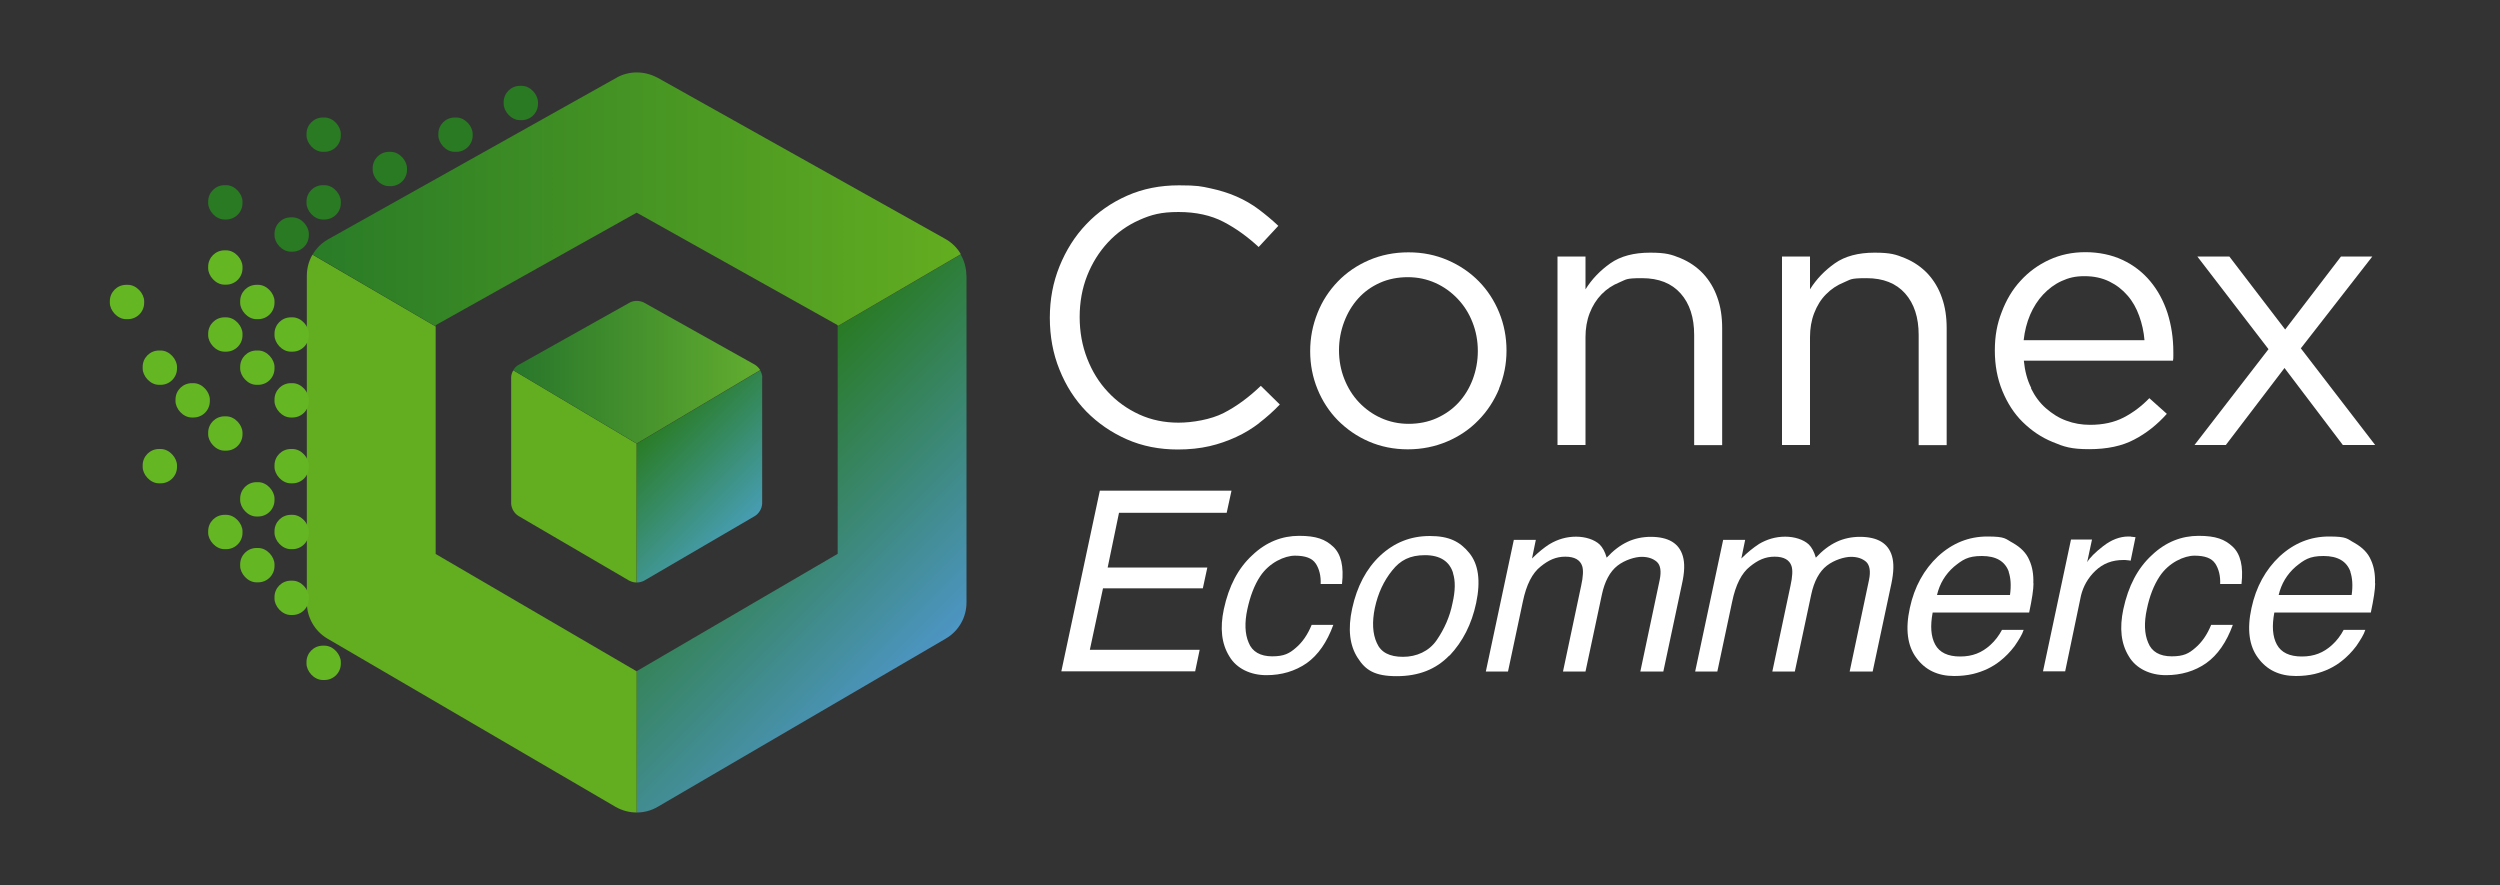 <?xml version="1.0" encoding="UTF-8"?>
<svg id="Layer_1" data-name="Layer 1" xmlns="http://www.w3.org/2000/svg" version="1.1" xmlns:xlink="http://www.w3.org/1999/xlink" viewBox="0 0 1500 531">
  <rect x="0" y="0" width="1500" height="531" fill="#333333" stroke="none"/>
  <defs>
    <style>
      .cls-1 {
        fill: url(#linear-gradient);
      }

      .cls-1, .cls-2, .cls-3, .cls-4, .cls-5, .cls-6, .cls-7, .cls-8 {
        stroke-width: 0px;
      }

      .cls-2 {
        fill: #64b722;
      }

      .cls-3 {
        fill: #62ad20;
      }

      .cls-4 {
        fill: url(#linear-gradient-2);
      }

      .cls-5 {
        fill: url(#linear-gradient-3);
      }

      .cls-6 {
        fill: #fff;
      }

      .cls-7 {
        fill: #2a7923;
      }

      .cls-8 {
        fill: url(#linear-gradient-4);
      }
    </style>
    <linearGradient id="linear-gradient" x1="555.5" y1="656.3" x2="428.8" y2="529.7" gradientTransform="translate(0 -260)" gradientUnits="userSpaceOnUse">
      <stop offset="0" stop-color="#4d95c4"/>
      <stop offset="1" stop-color="#297a24"/>
    </linearGradient>
    <linearGradient id="linear-gradient-2" x1="187.6" y1="379.6" x2="576.5" y2="379.6" gradientTransform="translate(0 -260)" gradientUnits="userSpaceOnUse">
      <stop offset="0" stop-color="#297b27"/>
      <stop offset="1" stop-color="#63ad20"/>
    </linearGradient>
    <linearGradient id="linear-gradient-3" x1="448.1" y1="574.8" x2="390.8" y2="517.5" gradientTransform="translate(0 -260)" gradientUnits="userSpaceOnUse">
      <stop offset="0" stop-color="#479db3"/>
      <stop offset="1" stop-color="#297c25"/>
    </linearGradient>
    <linearGradient id="linear-gradient-4" x1="308" y1="483.3" x2="456.1" y2="483.3" gradientTransform="translate(0 -260)" gradientUnits="userSpaceOnUse">
      <stop offset="0" stop-color="#28762b"/>
      <stop offset="1" stop-color="#62ad2f"/>
    </linearGradient>
  </defs>
  <g>
    <g>
      <g>
        <path class="cls-1" d="M579.9,165.4v196.1c0,8.9-4.7,17.2-12.5,21.7l-172.8,100.9c-3.9,2.3-8.3,3.4-12.6,3.4v-84.8l120.6-70.4v-136.5l73.8-43.1c2.2,3.8,3.4,8.1,3.4,12.6h0Z"/>
        <path class="cls-3" d="M382,402.7v84.8c-4.3,0-8.6-1.1-12.5-3.3,0,0-.1,0-.2-.1l-172.8-100.9c-7.7-4.5-12.4-12.8-12.4-21.7v-196.1c0-4.5,1.2-8.9,3.4-12.6l73.9,43.1v136.5l120.6,70.4h0Z"/>
        <path class="cls-4" d="M502.6,195.8v-.7l-120.6-67.5-120.6,67.5v.7l-73.8-43.1c2.2-3.7,5.2-6.8,9.1-9,.1,0,.2-.1.3-.2h0l172.8-96.8c.1,0,.2,0,.3-.2,7.5-4.1,16.6-4,24.1,0h.1l172.8,96.8c4,2.2,7.2,5.4,9.4,9.2l-73.8,43.1h-.1Z"/>
      </g>
      <path class="cls-3" d="M382,266.2v83.3c-1.4,0-2.9-.3-4.2-1h-.1l-66.6-38.9c-2.5-1.6-4.1-4.2-4.4-7.2v-76.3c.1-1.4.6-2.8,1.3-3.9l74,44h0Z"/>
      <path class="cls-5" d="M457.3,226.3v75.9c-.2,3.1-1.9,5.9-4.5,7.5,0,0-.1,0-.2.1l-66.3,38.7h0c-1.3.6-2.8,1-4.2,1v-83.3l74-44c.7,1.2,1.2,2.7,1.3,4.2h0Z"/>
      <path class="cls-8" d="M456,222.1h0l-74,44-74-44h0c.7-1.3,1.8-2.4,3-3.1l67.1-37.6c2.5-1.2,5.4-1.1,8,0l66.8,37.4c1.3.8,2.4,1.9,3.2,3.2h-.1Z"/>
    </g>
    <g>
      <rect class="cls-2" x="183.9" y="387.4" width="20.6" height="20.6" rx="9.8" ry="9.8"/>
      <rect class="cls-7" x="223.6" y="91.1" width="20.6" height="20.6" rx="9.8" ry="9.8"/>
      <rect class="cls-7" x="263" y="70.5" width="20.6" height="20.6" rx="9.8" ry="9.8"/>
      <rect class="cls-7" x="302.2" y="51.5" width="20.6" height="20.6" rx="9.8" ry="9.8"/>
      <rect class="cls-2" x="164.7" y="348.4" width="20.6" height="20.6" rx="9.8" ry="9.8"/>
      <rect class="cls-2" x="144.1" y="328.8" width="20.6" height="20.6" rx="9.8" ry="9.8"/>
      <rect class="cls-2" x="144.1" y="289.3" width="20.6" height="20.6" rx="9.8" ry="9.8"/>
      <rect class="cls-2" x="144.1" y="210.3" width="20.6" height="20.6" rx="9.8" ry="9.8"/>
      <rect class="cls-2" x="85.6" y="210.3" width="20.6" height="20.6" rx="9.8" ry="9.8"/>
      <rect class="cls-2" x="144.1" y="170.9" width="20.6" height="20.6" rx="9.8" ry="9.8"/>
      <rect class="cls-2" x="65.9" y="170.9" width="20.6" height="20.6" rx="9.8" ry="9.8"/>
      <rect class="cls-2" x="164.7" y="308.9" width="20.6" height="20.6" rx="9.8" ry="9.8"/>
      <rect class="cls-2" x="164.7" y="269.4" width="20.6" height="20.6" rx="9.8" ry="9.8"/>
      <rect class="cls-2" x="85.6" y="269.4" width="20.6" height="20.6" rx="9.8" ry="9.8"/>
      <rect class="cls-2" x="164.7" y="229.9" width="20.6" height="20.6" rx="9.8" ry="9.8"/>
      <rect class="cls-2" x="105.3" y="229.9" width="20.6" height="20.6" rx="9.8" ry="9.8"/>
      <rect class="cls-2" x="164.7" y="190.4" width="20.6" height="20.6" rx="9.8" ry="9.8"/>
      <rect class="cls-2" x="124.9" y="190.4" width="20.6" height="20.6" rx="9.8" ry="9.8"/>
      <rect class="cls-2" x="124.9" y="249.8" width="20.6" height="20.6" rx="9.8" ry="9.8"/>
      <rect class="cls-2" x="124.9" y="308.9" width="20.6" height="20.6" rx="9.8" ry="9.8"/>
      <rect class="cls-2" x="124.9" y="150.2" width="20.6" height="20.6" rx="9.8" ry="9.8"/>
      <rect class="cls-7" x="124.9" y="111.1" width="20.6" height="20.6" rx="9.8" ry="9.8"/>
      <rect class="cls-7" x="164.7" y="130.4" width="20.6" height="20.6" rx="9.8" ry="9.8"/>
      <rect class="cls-7" x="183.9" y="111.1" width="20.6" height="20.6" rx="9.8" ry="9.8"/>
      <rect class="cls-7" x="183.9" y="70.5" width="20.6" height="20.6" rx="9.8" ry="9.8"/>
    </g>
  </g>
  <g>
    <path class="cls-6" d="M755.6,253.8c-4.3,3.3-8.9,6.1-13.9,8.4s-10.3,4.2-16,5.5-12,2-19,2c-11.1,0-21.3-2-30.6-6.1s-17.4-9.7-24.3-16.7c-6.9-7.1-12.2-15.4-16.1-25.1-3.9-9.6-5.8-20-5.8-31.1s1.9-21.2,5.8-30.9c3.9-9.6,9.2-18.1,16.1-25.3,6.8-7.2,15-12.9,24.5-17.1s19.8-6.2,31.1-6.2,13.3.6,18.9,1.8c5.6,1.2,10.8,2.8,15.6,4.9s9.3,4.7,13.3,7.7,8,6.3,11.8,9.9l-11.8,12.7c-6.6-6.1-13.6-11.2-21.1-15.1s-16.5-5.9-27-5.9-16.3,1.6-23.5,4.8-13.5,7.7-18.8,13.4-9.5,12.4-12.5,20-4.5,15.9-4.5,24.8,1.5,17.2,4.5,24.9,7.1,14.4,12.5,20.1c5.3,5.7,11.6,10.2,18.8,13.5s15.1,4.9,23.5,4.9,19.5-1.9,27.1-5.8c7.6-3.9,15-9.3,22.3-16.3l11.4,11.2c-3.9,4.1-8.1,7.8-12.4,11.1h.1Z"/>
    <path class="cls-6" d="M899.5,233.2c-3,7.2-7.1,13.5-12.4,18.9-5.2,5.4-11.5,9.7-18.8,12.8s-15.2,4.7-23.6,4.7-16.3-1.6-23.4-4.7c-7.2-3.1-13.3-7.4-18.6-12.7-5.2-5.3-9.3-11.6-12.2-18.7-2.9-7.1-4.4-14.7-4.4-22.8s1.5-15.6,4.4-22.9,7-13.5,12.2-18.9,11.5-9.7,18.7-12.8,15.1-4.7,23.7-4.7,16.3,1.6,23.5,4.7c7.2,3.1,13.5,7.4,18.7,12.7s9.3,11.6,12.2,18.7c2.9,7.1,4.4,14.7,4.4,22.8s-1.5,15.6-4.5,22.9h0ZM883.5,193.4c-2.1-5.4-5.1-10.1-8.9-14.1-3.8-4-8.2-7.2-13.3-9.5s-10.7-3.5-16.6-3.5-11.7,1.1-16.8,3.4c-5.1,2.3-9.4,5.4-13,9.4s-6.4,8.7-8.4,14-3.1,11-3.1,17.1,1.1,11.9,3.2,17.2,5,10,8.8,14c3.7,3.9,8.1,7.1,13.2,9.4,5.1,2.3,10.7,3.5,16.6,3.5s11.7-1.1,16.8-3.4c5.1-2.3,9.5-5.4,13.1-9.3,3.6-3.9,6.5-8.6,8.5-13.9,2-5.3,3.1-11,3.1-17.1s-1.1-11.9-3.2-17.2h0Z"/>
    <path class="cls-6" d="M951.3,267h-16.8v-113.1h16.8v19.7c3.8-6.1,8.8-11.3,14.9-15.6s14.1-6.4,23.8-6.4,12.9,1.1,18.3,3.3c5.3,2.2,9.8,5.3,13.6,9.3,3.7,4,6.6,8.8,8.5,14.3,2,5.5,2.9,11.7,2.9,18.4v70.2h-16.8v-66.1c0-10.5-2.7-18.8-8.1-24.9-5.4-6.1-13.1-9.2-23.2-9.2s-9.3.8-13.5,2.5-7.8,4.1-10.8,7.2-5.4,6.9-7.1,11.3c-1.7,4.4-2.5,9.2-2.5,14.4v64.8h0Z"/>
    <path class="cls-6" d="M1086,267h-16.8v-113.1h16.8v19.7c3.8-6.1,8.8-11.3,14.9-15.6s14.1-6.4,23.8-6.4,12.9,1.1,18.3,3.3c5.3,2.2,9.8,5.3,13.6,9.3,3.7,4,6.6,8.8,8.5,14.3,2,5.5,2.9,11.7,2.9,18.4v70.2h-16.8v-66.1c0-10.5-2.7-18.8-8.1-24.9-5.4-6.1-13.1-9.2-23.2-9.2s-9.3.8-13.5,2.5-7.8,4.1-10.8,7.2c-3.1,3.1-5.4,6.9-7.1,11.3-1.7,4.4-2.5,9.2-2.5,14.4v64.8h0Z"/>
    <path class="cls-6" d="M1218.6,233c2.3,4.7,5.3,8.8,9,12s7.7,5.8,12.2,7.4c4.5,1.7,9.3,2.5,14.2,2.5,7.9,0,14.6-1.5,20.2-4.4s10.8-6.8,15.4-11.6l10.5,9.4c-5.7,6.4-12.2,11.6-19.5,15.4-7.3,3.9-16.3,5.8-27.1,5.8s-15-1.4-21.9-4.3c-6.9-2.8-12.8-6.9-18-12s-9.2-11.4-12.2-18.7-4.5-15.3-4.5-24.1,1.3-15.9,4.1-23.1c2.7-7.2,6.4-13.5,11.3-18.8,4.8-5.3,10.5-9.5,17.2-12.6s13.9-4.6,21.8-4.6,15.8,1.6,22.3,4.7c6.6,3.1,12.1,7.4,16.6,12.8,4.5,5.4,7.9,11.7,10.3,19,2.3,7.3,3.5,15.1,3.5,23.4v2.4c0,.9,0,1.8-.2,2.8h-89.5c.6,6.1,2,11.6,4.4,16.3h0v.3ZM1286.7,204.2c-.4-5.1-1.5-10-3.2-14.7s-4-8.8-7-12.2c-3-3.5-6.6-6.3-10.9-8.4-4.3-2.1-9.2-3.2-14.9-3.2s-9.5,1-13.7,2.9-7.9,4.7-11.1,8.1c-3.2,3.4-5.8,7.5-7.8,12.1-2,4.7-3.3,9.8-3.9,15.3h72.5Z"/>
    <path class="cls-6" d="M1425.2,267h-19.5l-35-46.2-35.2,46.2h-18.8l44.4-57.5-42.7-55.6h19.2l33.5,43.8,33.5-43.8h18.8l-42.9,55.1,44.6,58h0Z"/>
  </g>
  <g>
    <path class="cls-6" d="M671.4,307.7l-6.8,32.8h59.8l-2.7,12.5h-59.9l-7.9,36.9h65.9l-2.7,12.9h-80.3l23.1-108.4h79l-2.9,13.3h-64.8.2Z"/>
    <path class="cls-6" d="M789.4,338.1c-2.1-3.2-6.2-4.7-12.4-4.7s-15.4,4.1-20.9,12.4c-3.5,5.3-6,11.9-7.7,19.8s-1.5,14.7.8,20c2.1,5.4,7,8.2,14.1,8.2s10.3-1.7,14.2-5.1c3.9-3.3,7.1-7.9,9.5-13.8h13c-3.8,10.4-9.1,18.1-16,23-7,4.8-15,7.2-24.2,7.2s-17.8-3.8-22.2-11.3c-4.7-7.6-5.7-16.9-3.3-28.3,3-13.9,8.6-24.6,17.1-32.4,8.3-7.9,17.8-11.6,28.1-11.6s15.7,2.1,20.4,6.5,6.5,11.8,5.3,22.4h-12.8c.2-4.8-.8-8.9-2.9-12.2h0Z"/>
    <path class="cls-6" d="M869.6,393.3c-8,8.3-18.4,12.4-31.6,12.4s-18.7-3.6-23.4-11c-4.8-7.4-6-17.2-3.3-29.6,2.9-13.3,8.5-23.9,16.8-31.7,8.5-7.9,18.3-11.8,29.8-11.8s18,3.3,23.6,10.1c5.6,6.8,7,16.8,4.2,30.1-2.7,12.7-8,23.1-16,31.6h0ZM871.9,344c-2.1-7.2-7.9-10.9-16.9-10.9s-14.8,3-19.7,9.2c-5,6.2-8.5,13.6-10.4,22.5-1.7,8.3-1.4,15.4,1.2,21,2.4,5.6,7.6,8.3,15.7,8.3s15.6-3.3,20.2-10,7.9-14.1,9.5-22.2c1.7-7.4,1.8-13.3.3-18h.1Z"/>
    <path class="cls-6" d="M929.7,326.5c5-3,10.3-4.5,15.9-4.5s11,1.7,14.2,4.7c1.8,1.8,3.2,4.4,4.2,7.9,3.9-4.2,8-7.4,12.5-9.5,4.2-2,9.1-3,13.9-3,10.7,0,17.1,3.9,19.3,11.6,1.2,4.1,1.1,9.5-.5,16.6l-11.2,52.6h-13.8l11.6-54.9c1.1-5.3.5-8.9-1.7-10.9-2.3-2-5.3-3-9.1-3s-10,1.8-14.5,5.3-7.7,9.4-9.4,17.5l-9.8,46h-13.5l10.9-51.5c1.2-5.4,1.4-9.4.6-11.8-1.2-3.6-4.5-5.6-10.1-5.6s-10,2-14.8,5.9c-5,3.9-8.6,10.9-10.7,21.1l-8.9,41.9h-13.3l16.8-79h13.2l-2.3,11.2c3.9-3.9,7.4-6.6,10.3-8.5h.2Z"/>
    <path class="cls-6" d="M1055.2,326.5c5-3,10.3-4.5,15.9-4.5s11,1.7,14.2,4.7c1.8,1.8,3.2,4.4,4.2,7.9,3.9-4.2,8-7.4,12.5-9.5,4.2-2,9.1-3,13.9-3,10.7,0,17.1,3.9,19.3,11.6,1.2,4.1,1.1,9.5-.4,16.6l-11.2,52.6h-13.8l11.6-54.9c1.1-5.3.4-8.9-1.7-10.9-2.3-2-5.3-3-9.1-3s-10,1.8-14.5,5.3-7.7,9.4-9.4,17.5l-9.8,46h-13.5l10.9-51.5c1.2-5.4,1.4-9.4.6-11.8-1.2-3.6-4.5-5.6-10.1-5.6s-10,2-14.8,5.9c-5,3.9-8.6,10.9-10.7,21.1l-8.9,41.9h-13.3l16.8-79h13.2l-2.3,11.2c3.9-3.9,7.4-6.6,10.3-8.5h.1Z"/>
    <path class="cls-6" d="M1220.1,350c0,3.6-.9,9.5-2.6,17.5h-57.9c-1.5,8-1.1,14.4,1.5,19.2,2.6,4.8,7.6,7.2,15,7.2s13-2.3,18-6.8c3-2.7,5.3-5.8,7.1-9.2h13c-.9,2.9-2.9,6-5.4,9.7-2.7,3.6-5.6,6.5-8.5,8.8-4.8,3.9-10.4,6.5-16.6,8-3.5.8-7.1,1.2-11.2,1.2-9.8,0-17.4-3.6-22.7-10.9-5.3-7.1-6.7-17.1-3.9-29.9,2.7-12.7,8.5-23.1,16.9-31,8.6-7.9,18.4-11.9,29.6-11.9s10.7,1.4,15.4,3.9c4.7,2.7,8,6,9.8,10.3,1.8,3.9,2.6,8.6,2.4,13.9h0ZM1205.3,343.1c-2.3-6.4-7.7-9.5-16.2-9.5s-11.6,2.3-16.8,6.5c-5.1,4.5-8.5,10.1-10.1,16.9h43.8c.8-5.8.4-10.4-.8-13.9h0Z"/>
    <path class="cls-6" d="M1261.9,327.7c4.8-3.8,10-5.8,15.1-5.8s.8,0,1.4.1l2.9.3-2.9,14.1c-.9-.1-1.5-.3-2.3-.3-.6-.1-1.2-.1-2.1-.1-6.7,0-12.2,2.1-16.8,6.5-4.4,4.2-7.2,9.2-8.6,14.8l-9.5,45.5h-13.3l16.8-79.1h12.6l-2.9,13.6c1.5-2.6,4.8-5.9,9.7-9.7h0Z"/>
    <path class="cls-6" d="M1329.1,338.1c-2.1-3.2-6.2-4.7-12.4-4.7s-15.4,4.1-20.9,12.4c-3.5,5.3-6.1,11.9-7.7,19.8-1.7,7.9-1.5,14.7.8,20,2.1,5.4,6.9,8.2,14.1,8.2s10.3-1.7,14.2-5.1c3.9-3.3,7.1-7.9,9.5-13.8h13c-3.8,10.4-9.1,18.1-16,23-6.9,4.8-15,7.2-24.2,7.2s-17.8-3.8-22.2-11.3c-4.7-7.6-5.7-16.9-3.3-28.3,3-13.9,8.6-24.6,17.1-32.4,8.3-7.9,17.8-11.6,28.1-11.6s15.7,2.1,20.4,6.5c4.7,4.4,6.5,11.8,5.3,22.4h-12.8c.2-4.8-.8-8.9-2.9-12.2h0Z"/>
    <path class="cls-6" d="M1425.1,350c0,3.6-.9,9.5-2.6,17.5h-57.9c-1.5,8-1.1,14.4,1.5,19.2,2.6,4.8,7.6,7.2,15,7.2s13-2.3,18-6.8c3-2.7,5.3-5.8,7.1-9.2h13c-.9,2.9-2.9,6-5.4,9.7-2.7,3.6-5.6,6.5-8.5,8.8-4.8,3.9-10.4,6.5-16.6,8-3.5.8-7.1,1.2-11.2,1.2-9.8,0-17.4-3.6-22.7-10.9-5.3-7.1-6.7-17.1-3.9-29.9,2.7-12.7,8.5-23.1,16.9-31,8.6-7.9,18.4-11.9,29.6-11.9s10.7,1.4,15.4,3.9c4.7,2.7,8,6,9.8,10.3,1.8,3.9,2.6,8.6,2.4,13.9h0ZM1410.3,343.1c-2.3-6.4-7.7-9.5-16.2-9.5s-11.6,2.3-16.8,6.5c-5.1,4.5-8.5,10.1-10.1,16.9h43.8c.8-5.8.4-10.4-.8-13.9h0Z"/>
  </g>
</svg>